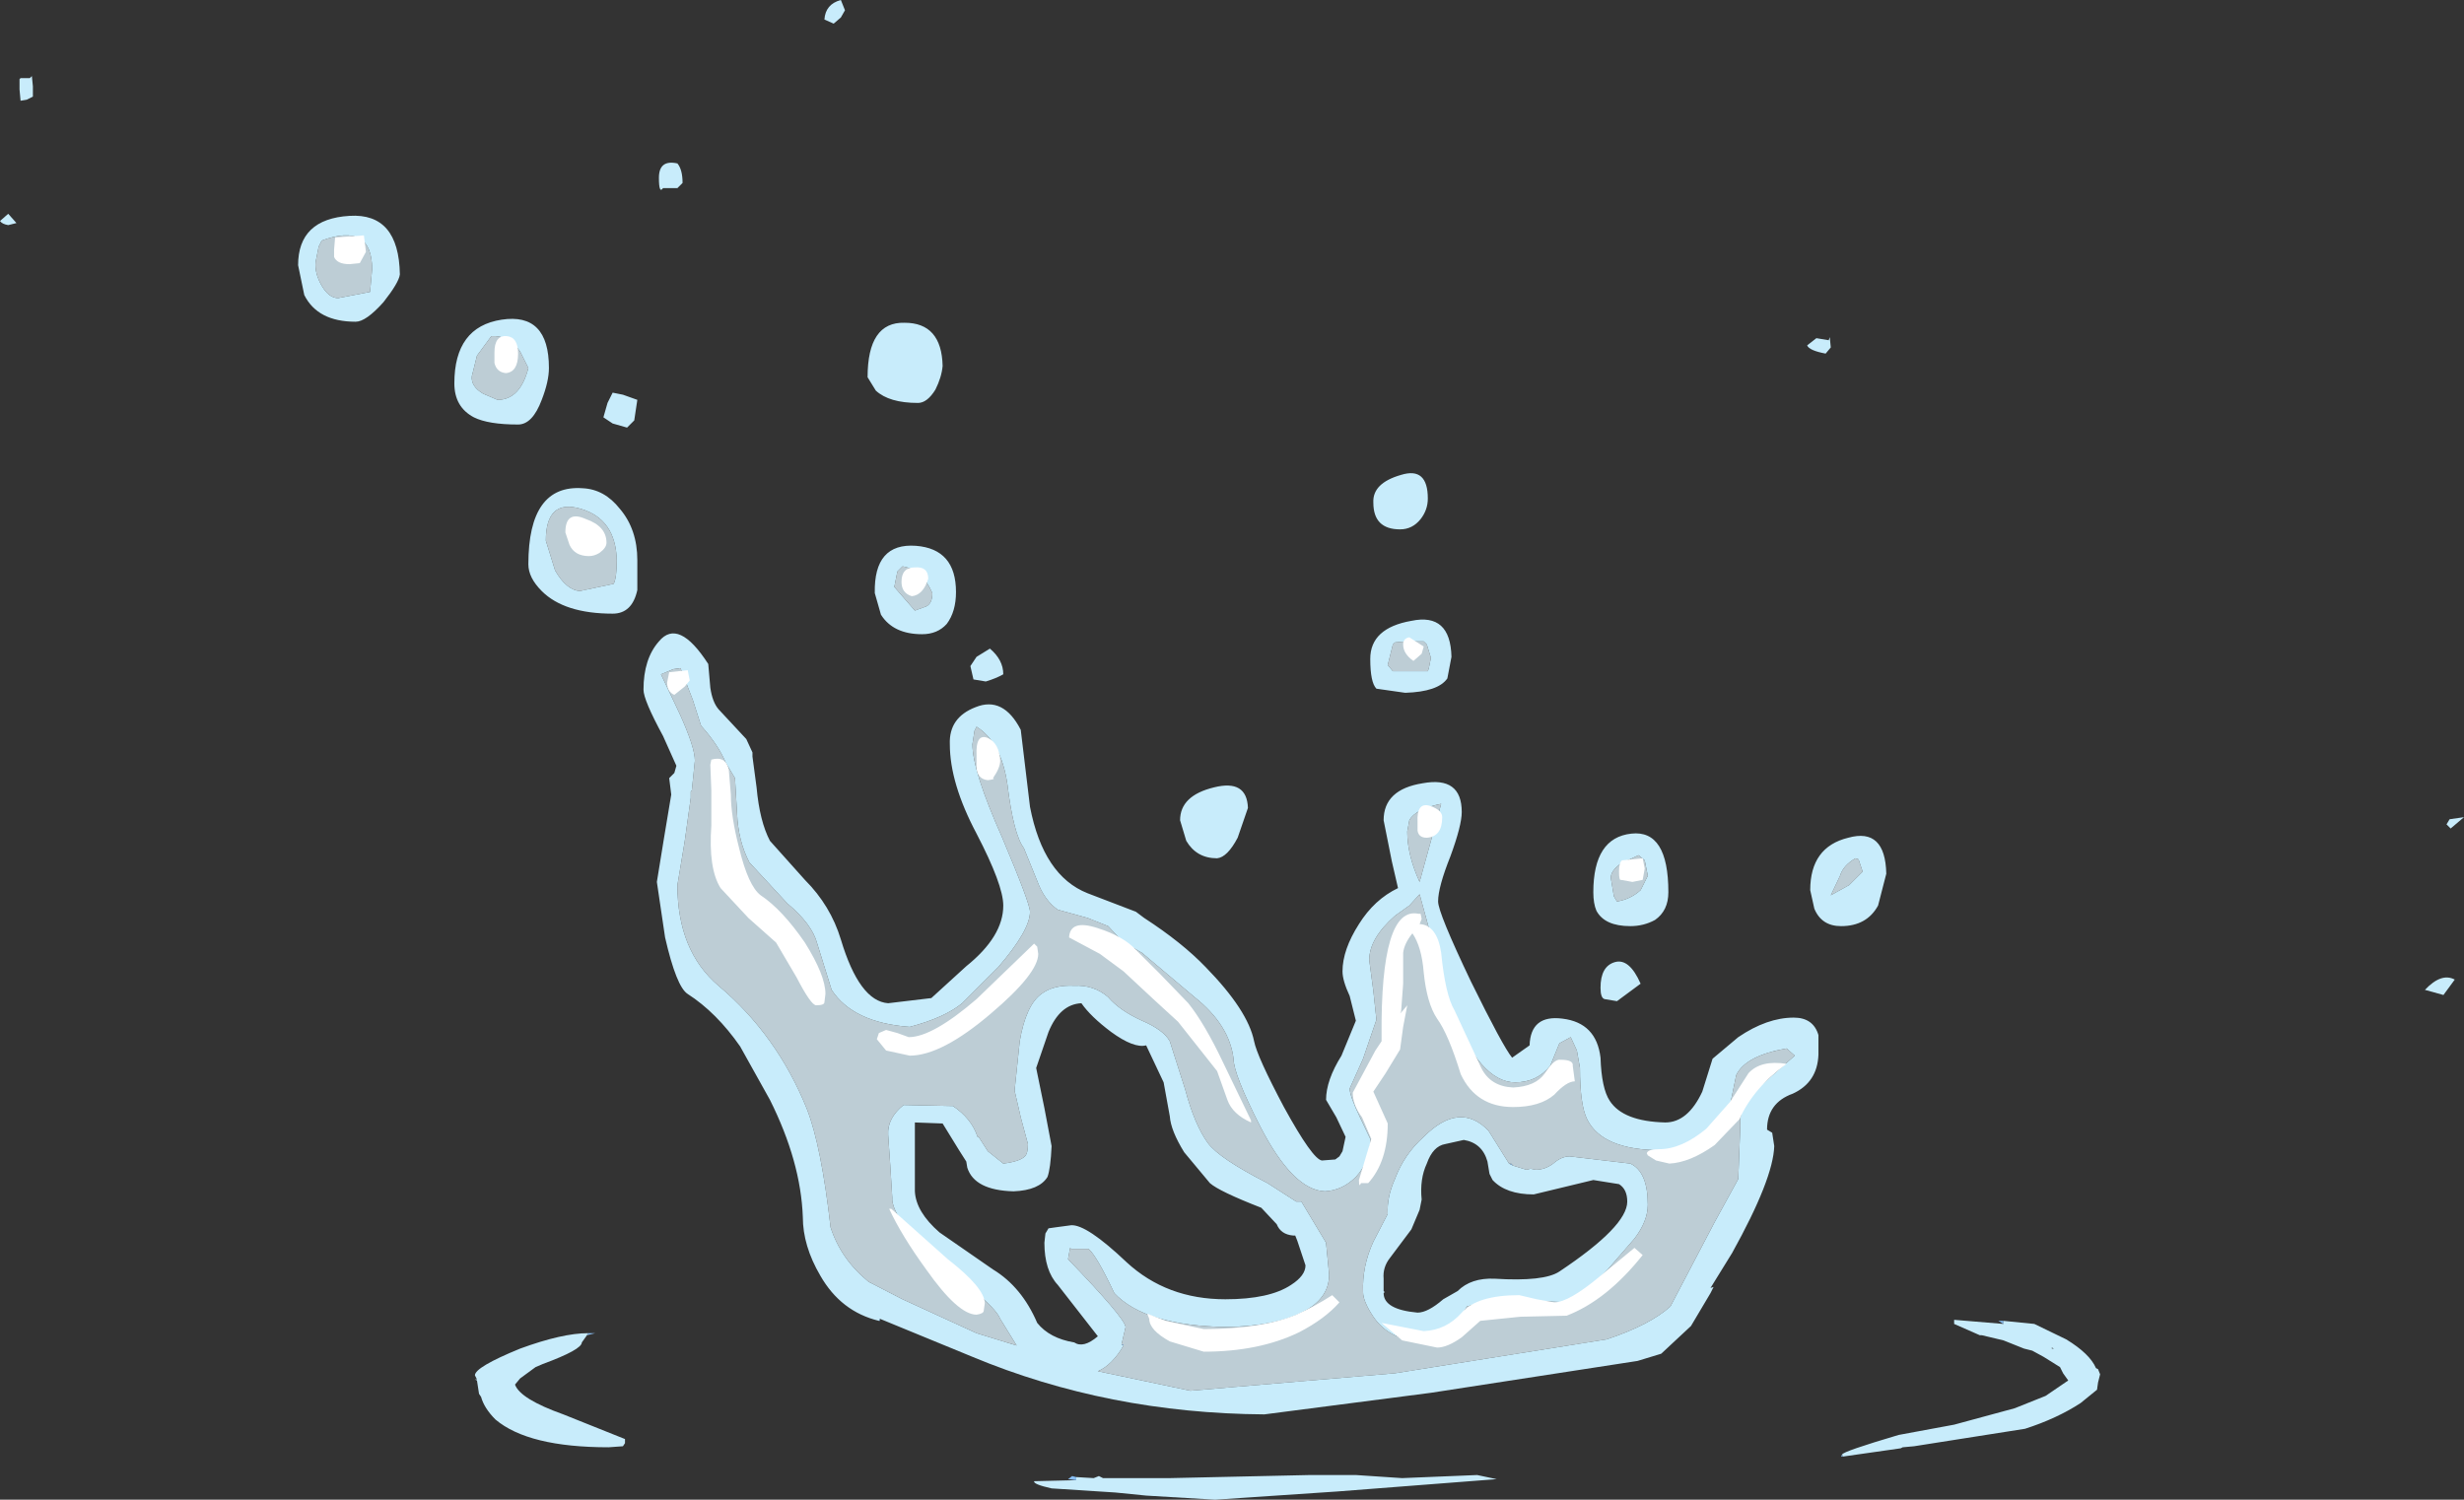 <?xml version="1.0" encoding="UTF-8" standalone="no"?>
<svg xmlns:xlink="http://www.w3.org/1999/xlink" height="72.95px" width="119.85px" xmlns="http://www.w3.org/2000/svg">
  <rect width="100%" height="100%" fill="#333333" stroke="none"/>
  <g transform="matrix(1.0, 0.0, 0.0, 1.0, 60.8, 65.0)">
    <path d="M36.65 -0.75 L36.65 -0.6 36.4 -0.75 36.65 -0.75 M28.8 5.75 L28.85 5.85 28.75 5.85 28.8 5.75 M-8.45 6.85 L-8.45 7.0 -8.85 6.95 -8.65 6.8 -8.45 6.85 M-32.2 -0.15 L-31.85 -0.15 -32.25 -0.05 -32.2 -0.15" fill="#8ac0f4" fill-rule="evenodd" stroke="none"/>
    <path d="M36.65 -0.6 L36.65 -0.75 38.15 -0.6 39.7 0.15 Q40.85 0.85 41.15 1.55 L41.25 1.6 41.35 1.85 41.25 2.25 41.2 2.6 40.4 3.25 Q39.25 4.0 37.7 4.5 L32.3 5.35 31.75 5.4 31.65 5.45 28.85 5.85 28.8 5.75 Q28.85 5.6 31.55 4.8 L34.25 4.3 37.2 3.5 38.7 2.9 39.8 2.15 39.55 1.8 39.4 1.5 38.6 1.0 38.05 0.7 37.65 0.6 36.65 0.2 35.6 -0.05 35.5 -0.05 34.25 -0.6 34.25 -0.8 36.65 -0.6 M39.0 0.55 L39.0 0.6 39.1 0.6 39.0 0.55 M-8.45 6.85 L-7.6 6.9 -7.35 6.8 -7.15 6.9 -3.9 6.9 2.9 6.75 5.15 6.75 7.4 6.9 11.05 6.75 12.0 6.95 4.25 7.55 -1.7 7.95 -5.05 7.75 -6.55 7.6 -9.65 7.4 Q-10.55 7.2 -10.5 7.05 L-8.45 7.0 -8.45 6.85 M-32.2 -0.15 L-32.25 -0.05 -32.5 0.3 Q-32.5 0.65 -34.4 1.35 L-34.75 1.5 -35.5 2.05 -35.75 2.35 Q-35.5 3.05 -33.4 3.8 L-30.4 5.0 -30.4 5.2 -30.5 5.35 -31.2 5.4 Q-35.1 5.4 -36.7 4.05 -37.25 3.5 -37.4 2.95 L-37.5 2.8 -37.6 2.15 -37.7 2.1 -37.6 2.1 -37.7 1.9 Q-37.7 1.5 -35.5 0.6 -33.45 -0.15 -32.2 -0.15" fill="#c8ecfb" fill-rule="evenodd" stroke="none"/>
    <path d="M8.65 -40.75 Q8.65 -40.2 8.3 -39.75 7.9 -39.25 7.3 -39.25 6.0 -39.25 6.0 -40.55 5.95 -41.5 7.35 -41.9 8.65 -42.3 8.65 -40.75 M6.15 -31.5 Q5.85 -31.8 5.85 -32.95 5.85 -34.45 7.85 -34.8 9.75 -35.2 9.8 -33.05 L9.6 -32.0 Q9.15 -31.35 7.55 -31.3 L6.15 -31.5 M7.05 -33.75 L6.95 -33.65 6.7 -32.65 6.95 -32.35 8.65 -32.35 8.7 -32.5 8.8 -33.0 8.6 -33.65 8.45 -33.8 7.55 -33.8 7.05 -33.75 M7.75 -25.1 L7.65 -24.55 Q7.65 -23.4 8.25 -22.1 L9.3 -25.9 Q8.05 -25.65 7.75 -25.1 M-18.05 -0.75 Q-19.9 -1.2 -20.9 -2.95 -21.75 -4.4 -21.75 -5.8 -21.85 -8.5 -23.35 -11.5 L-24.8 -14.1 Q-25.95 -15.75 -27.35 -16.65 -27.9 -17.0 -28.45 -19.4 L-28.85 -22.1 -28.5 -24.25 -28.15 -26.35 -28.25 -27.15 -28.0 -27.4 -27.9 -27.75 -28.55 -29.2 Q-29.5 -30.95 -29.5 -31.45 -29.5 -32.95 -28.75 -33.8 -27.8 -34.95 -26.35 -32.7 L-26.25 -31.55 Q-26.15 -30.85 -25.85 -30.5 L-24.5 -29.05 -24.2 -28.4 -24.2 -28.2 -24.0 -26.7 Q-23.85 -25.05 -23.35 -24.1 L-21.65 -22.2 Q-20.4 -20.95 -19.9 -19.3 -19.0 -16.3 -17.6 -16.2 L-15.5 -16.45 -13.8 -18.0 Q-12.0 -19.45 -12.0 -20.95 -12.0 -21.95 -13.3 -24.45 -14.6 -26.9 -14.6 -28.8 -14.65 -30.1 -13.35 -30.6 -12.0 -31.15 -11.15 -29.5 L-10.7 -25.75 Q-10.05 -22.4 -7.9 -21.55 L-5.55 -20.65 -5.15 -20.35 Q-3.3 -19.15 -2.15 -17.95 -0.1 -15.85 0.2 -14.35 0.35 -13.6 1.65 -11.15 3.05 -8.6 3.5 -8.55 L4.15 -8.6 4.35 -8.75 4.5 -9.0 4.65 -9.7 4.2 -10.65 3.7 -11.5 Q3.7 -12.45 4.45 -13.65 L5.15 -15.35 4.85 -16.55 Q4.5 -17.3 4.5 -17.75 4.5 -18.8 5.3 -20.05 6.05 -21.25 7.2 -21.8 L6.9 -23.1 6.5 -25.1 Q6.5 -26.6 8.4 -26.9 10.3 -27.25 10.3 -25.5 10.3 -24.85 9.75 -23.35 9.15 -21.85 9.15 -21.15 9.15 -20.6 10.75 -17.25 12.3 -14.1 12.75 -13.55 L13.6 -14.15 Q13.65 -15.65 15.2 -15.45 16.85 -15.25 17.05 -13.55 17.1 -12.05 17.5 -11.45 18.15 -10.45 20.2 -10.4 21.3 -10.4 22.0 -11.9 L22.5 -13.5 23.75 -14.55 Q25.15 -15.5 26.45 -15.5 27.4 -15.5 27.65 -14.65 L27.65 -13.7 Q27.6 -12.35 26.4 -11.8 25.15 -11.35 25.15 -10.05 L25.4 -9.9 25.5 -9.25 Q25.45 -7.65 23.45 -4.05 L22.4 -2.35 22.55 -2.4 22.4 -2.1 21.45 -0.5 20.0 0.85 18.85 1.2 8.8 2.75 0.7 3.8 Q-6.9 3.75 -13.5 1.0 L-18.0 -0.85 -18.05 -0.75 M19.35 -22.4 L19.2 -23.15 18.9 -23.4 18.05 -23.0 Q17.55 -22.65 17.55 -22.3 L17.65 -21.7 17.7 -21.4 17.85 -21.15 Q18.5 -21.25 19.0 -21.7 L19.35 -22.4 M16.7 -21.6 Q16.7 -24.25 18.55 -24.45 20.35 -24.65 20.35 -21.6 20.35 -20.7 19.7 -20.25 19.15 -19.95 18.5 -19.95 17.25 -19.95 16.85 -20.7 16.7 -21.05 16.7 -21.6 M-6.15 0.45 Q-6.7 1.4 -7.4 1.7 L-2.9 2.65 7.05 1.8 17.35 0.15 Q19.45 -0.55 20.45 -1.45 L22.6 -5.55 23.75 -7.65 23.85 -10.25 Q23.75 -11.25 24.85 -12.2 L26.5 -13.65 26.1 -14.0 Q24.1 -13.65 23.65 -12.7 L23.35 -11.25 22.2 -9.95 Q21.0 -9.05 20.0 -9.05 17.15 -9.05 16.4 -10.55 16.05 -11.25 16.05 -13.05 L15.9 -13.9 15.6 -14.55 15.05 -14.25 14.6 -13.15 Q13.95 -12.35 12.9 -12.35 11.2 -12.35 9.8 -15.85 L8.25 -21.5 7.75 -20.95 7.05 -20.45 Q5.8 -19.35 5.8 -18.3 L6.0 -16.8 6.15 -15.4 5.5 -13.5 4.85 -12.05 Q4.85 -11.7 5.35 -10.65 L5.85 -9.6 Q5.85 -8.5 5.15 -7.75 4.5 -7.1 3.65 -7.05 2.1 -7.1 0.5 -10.2 -0.8 -12.75 -0.8 -13.5 -1.0 -15.15 -2.7 -16.5 L-5.25 -18.65 -6.2 -19.2 -6.9 -19.95 -7.9 -20.35 -9.35 -20.75 Q-10.0 -21.2 -10.35 -22.15 L-11.0 -23.75 Q-11.5 -24.4 -11.8 -26.85 -12.1 -28.9 -13.3 -29.65 L-13.4 -29.45 -13.5 -28.8 Q-13.5 -27.5 -12.05 -24.25 -10.7 -21.05 -10.7 -20.65 -10.7 -19.75 -12.25 -17.95 L-14.0 -16.2 Q-14.85 -15.5 -16.55 -15.05 -19.3 -15.25 -20.35 -16.85 L-21.05 -19.1 Q-21.3 -20.05 -22.5 -21.05 L-24.35 -23.05 Q-24.9 -24.1 -24.95 -25.45 L-25.05 -27.15 -25.5 -27.9 Q-25.85 -28.75 -26.7 -29.7 L-27.1 -30.95 -27.7 -32.5 -28.05 -32.45 -28.65 -32.2 -27.75 -30.3 Q-27.0 -28.65 -27.0 -28.0 L-27.15 -26.55 -27.2 -26.5 -27.2 -26.2 -27.5 -24.05 -27.85 -21.95 Q-27.85 -18.75 -25.85 -17.05 -23.0 -14.65 -21.55 -11.05 -20.85 -9.25 -20.4 -5.3 -19.9 -3.75 -18.55 -2.65 L-16.9 -1.8 -13.3 -0.15 -11.35 0.45 -12.15 -0.85 Q-12.45 -1.6 -15.25 -3.6 L-16.7 -5.2 Q-17.45 -6.25 -17.4 -6.75 L-17.5 -8.35 -17.6 -9.8 Q-17.65 -10.6 -16.85 -11.25 L-14.45 -11.2 Q-13.55 -10.6 -13.25 -9.7 L-13.2 -9.7 -12.75 -9.0 -12.0 -8.4 Q-11.2 -8.5 -10.95 -8.75 -10.8 -8.9 -10.8 -9.35 L-11.15 -10.65 -11.45 -11.95 -11.2 -14.35 Q-10.9 -16.1 -10.15 -16.65 -9.55 -17.1 -8.55 -17.05 -7.6 -17.1 -6.9 -16.5 -6.35 -15.85 -5.25 -15.35 -4.2 -14.9 -3.9 -14.35 L-3.15 -12.0 Q-2.7 -10.3 -2.05 -9.4 -1.5 -8.65 0.85 -7.45 L2.25 -6.55 2.5 -6.55 3.7 -4.55 3.85 -3.0 Q3.85 -1.8 2.5 -1.15 1.2 -0.5 -1.1 -0.45 -5.1 -0.5 -6.6 -2.1 -7.45 -3.9 -7.85 -4.25 L-8.7 -4.25 -8.75 -4.3 -8.85 -3.75 Q-6.1 -0.9 -6.05 -0.45 L-6.25 0.4 -6.15 0.45 M17.85 -16.3 L17.25 -16.4 Q17.05 -16.45 17.05 -16.95 17.05 -18.0 17.75 -18.2 18.45 -18.4 19.0 -17.15 L17.85 -16.3 M8.35 -6.65 L8.25 -6.15 7.85 -5.2 7.7 -5.0 6.8 -3.8 Q6.45 -3.35 6.5 -2.8 L6.5 -2.2 6.55 -2.15 6.5 -2.1 Q6.5 -1.3 8.15 -1.15 8.65 -1.15 9.4 -1.8 L10.1 -2.2 Q10.75 -2.85 11.9 -2.8 14.3 -2.65 15.05 -3.15 18.35 -5.35 18.35 -6.55 18.35 -7.15 17.95 -7.4 L16.7 -7.6 15.25 -7.25 13.8 -6.9 Q12.45 -6.9 11.8 -7.6 L11.65 -7.9 11.55 -8.5 Q11.3 -9.4 10.4 -9.55 L9.5 -9.35 Q8.9 -9.25 8.6 -8.4 8.25 -7.65 8.35 -6.65 M12.8 -8.3 L13.45 -8.1 13.65 -8.15 13.9 -8.1 Q14.35 -8.1 14.75 -8.4 15.15 -8.75 15.55 -8.75 L18.5 -8.4 Q19.35 -8.0 19.35 -6.4 19.35 -5.6 18.7 -4.75 L17.4 -3.25 Q15.95 -1.7 15.6 -1.65 L11.8 -1.8 10.55 -1.45 10.15 -0.8 Q9.35 0.2 8.15 0.2 6.75 0.15 6.0 -0.95 5.5 -1.7 5.5 -2.15 5.45 -3.4 6.0 -4.6 L6.7 -5.95 Q6.65 -6.75 7.05 -7.65 7.5 -8.85 8.45 -9.7 10.2 -11.45 11.6 -10.0 L12.6 -8.4 12.8 -8.3 M1.3 -5.45 L0.55 -6.25 Q-1.5 -7.05 -1.95 -7.45 L-3.2 -8.95 Q-3.85 -10.0 -3.9 -10.7 L-4.2 -12.35 -5.05 -14.15 Q-5.65 -14.0 -6.75 -14.8 -7.75 -15.55 -8.2 -16.2 -9.25 -16.15 -9.8 -14.8 L-10.4 -13.05 -10.0 -11.1 -9.65 -9.25 Q-9.7 -8.15 -9.85 -7.75 -10.25 -7.1 -11.5 -7.05 -13.4 -7.1 -13.75 -8.2 L-13.8 -8.5 -14.15 -9.05 -14.95 -10.35 -16.3 -10.4 -16.3 -7.05 Q-16.25 -6.05 -15.1 -5.05 L-12.5 -3.25 Q-11.1 -2.4 -10.35 -0.65 -9.75 0.1 -8.55 0.3 -8.1 0.6 -7.4 0.0 L-9.35 -2.5 Q-10.0 -3.2 -10.0 -4.55 L-9.95 -5.0 -9.8 -5.25 -9.45 -5.3 -8.7 -5.4 Q-7.95 -5.45 -6.0 -3.6 -4.05 -1.8 -1.2 -1.8 0.95 -1.8 2.0 -2.5 2.7 -2.95 2.7 -3.45 L2.3 -4.65 2.2 -4.9 2.1 -4.9 Q1.5 -4.95 1.3 -5.45 M30.55 -20.95 Q30.0 -19.95 28.75 -19.95 27.8 -19.95 27.45 -20.8 L27.25 -21.7 Q27.25 -23.8 29.1 -24.25 30.9 -24.75 30.95 -22.5 L30.55 -20.95 M29.8 -22.6 L29.6 -23.2 29.45 -23.25 Q28.85 -22.9 28.7 -22.4 L28.25 -21.45 29.15 -21.95 29.8 -22.6 M-46.3 -52.1 Q-46.3 -54.35 -43.8 -54.5 -41.4 -54.65 -41.35 -51.65 -41.4 -51.25 -42.15 -50.3 -43.0 -49.35 -43.5 -49.35 -45.35 -49.35 -46.0 -50.65 L-46.3 -52.1 M-45.3 -53.0 L-45.45 -52.25 Q-45.5 -51.7 -45.15 -51.1 -44.8 -50.5 -44.35 -50.5 L-42.8 -50.8 -42.7 -51.9 Q-42.7 -54.2 -45.15 -53.3 L-45.3 -53.0 M-17.15 -37.2 L-17.3 -36.45 -16.3 -35.3 -15.75 -35.5 Q-15.45 -35.65 -15.45 -36.15 -15.95 -37.3 -16.9 -37.45 L-17.15 -37.2 M-16.15 -45.4 Q-17.55 -45.4 -18.2 -46.0 L-18.6 -46.65 Q-18.6 -49.35 -16.8 -49.3 -15.0 -49.3 -14.95 -47.2 -15.0 -46.65 -15.3 -46.05 -15.7 -45.4 -16.15 -45.4 M-13.45 -31.95 L-13.6 -32.6 -13.3 -33.05 -12.65 -33.45 Q-12.0 -32.9 -12.0 -32.2 -12.35 -32.0 -12.85 -31.85 L-13.45 -31.95 M-14.75 -34.65 Q-15.2 -34.15 -15.95 -34.15 -17.35 -34.15 -17.95 -35.1 L-18.25 -36.15 Q-18.3 -38.6 -16.25 -38.45 -14.3 -38.3 -14.3 -36.2 -14.3 -35.25 -14.75 -34.65 M-1.75 -26.7 Q-0.15 -27.1 -0.1 -25.7 L-0.6 -24.25 Q-1.1 -23.3 -1.6 -23.25 -2.6 -23.25 -3.1 -24.1 L-3.4 -25.1 Q-3.4 -26.3 -1.75 -26.7 M-30.3 -44.2 L-31.0 -44.4 -31.45 -44.7 -31.25 -45.4 -31.0 -45.9 -30.5 -45.8 -29.8 -45.55 -29.95 -44.55 -30.3 -44.2 M-34.45 -45.55 Q-34.9 -44.35 -35.6 -44.35 -37.05 -44.35 -37.75 -44.7 -38.7 -45.2 -38.7 -46.35 -38.7 -49.1 -36.4 -49.45 -34.1 -49.8 -34.1 -47.1 -34.1 -46.45 -34.45 -45.55 M-37.6 -47.7 L-37.85 -46.7 Q-37.9 -46.2 -37.3 -45.85 L-36.6 -45.55 Q-35.5 -45.55 -35.1 -47.1 L-35.5 -47.9 Q-36.05 -48.7 -36.9 -48.65 L-37.6 -47.7 M-30.65 -40.25 Q-29.8 -39.25 -29.8 -37.75 L-29.8 -36.3 Q-30.05 -35.15 -31.0 -35.15 -33.35 -35.15 -34.45 -36.25 -35.1 -36.9 -35.1 -37.55 -35.1 -41.45 -32.45 -41.25 -31.4 -41.2 -30.65 -40.25 M-32.55 -40.25 Q-34.25 -40.75 -34.25 -38.7 L-33.8 -37.25 Q-33.25 -36.3 -32.6 -36.25 L-30.95 -36.6 Q-30.8 -36.9 -30.8 -37.75 -30.85 -39.75 -32.55 -40.25" fill="#c8ecfb" fill-rule="evenodd" stroke="none"/>
    <path d="M-18.0 -0.85 L-18.0 -0.75 -18.05 -0.75 -18.0 -0.85 M-6.25 0.4 L-6.15 0.4 -6.15 0.45 -6.25 0.4 M12.6 -8.4 L12.7 -8.4 12.8 -8.3 12.6 -8.4" fill="#8ac0f4" fill-rule="evenodd" stroke="none"/>
    <path d="M7.75 -25.1 Q8.05 -25.65 9.3 -25.9 L8.25 -22.1 Q7.65 -23.4 7.65 -24.55 L7.75 -25.1 M7.05 -33.75 L7.55 -33.8 8.45 -33.8 8.6 -33.65 8.8 -33.0 8.7 -32.5 8.65 -32.35 6.95 -32.35 6.7 -32.65 6.95 -33.65 7.05 -33.75 M19.35 -22.4 L19.0 -21.7 Q18.5 -21.25 17.85 -21.15 L17.7 -21.4 17.65 -21.7 17.55 -22.3 Q17.55 -22.65 18.05 -23.0 L18.9 -23.4 19.2 -23.15 19.35 -22.4 M-6.25 0.4 L-6.05 -0.45 Q-6.1 -0.9 -8.85 -3.75 L-8.75 -4.3 -8.7 -4.25 -7.85 -4.25 Q-7.45 -3.9 -6.6 -2.1 -5.1 -0.5 -1.1 -0.45 1.2 -0.5 2.5 -1.15 3.85 -1.8 3.85 -3.0 L3.7 -4.55 2.5 -6.55 2.25 -6.55 0.85 -7.45 Q-1.5 -8.65 -2.05 -9.4 -2.7 -10.3 -3.15 -12.0 L-3.9 -14.35 Q-4.2 -14.9 -5.25 -15.35 -6.35 -15.85 -6.9 -16.5 -7.6 -17.1 -8.55 -17.05 -9.55 -17.1 -10.15 -16.65 -10.9 -16.1 -11.2 -14.35 L-11.45 -11.95 -11.15 -10.65 -10.8 -9.35 Q-10.8 -8.9 -10.95 -8.75 -11.2 -8.5 -12.0 -8.4 L-12.75 -9.0 -13.2 -9.7 -13.25 -9.7 Q-13.55 -10.6 -14.45 -11.2 L-16.85 -11.25 Q-17.65 -10.6 -17.6 -9.8 L-17.5 -8.35 -17.4 -6.75 Q-17.45 -6.25 -16.7 -5.2 L-15.25 -3.6 Q-12.45 -1.6 -12.15 -0.85 L-11.35 0.45 -13.3 -0.15 -16.9 -1.8 -18.55 -2.65 Q-19.9 -3.75 -20.4 -5.3 -20.85 -9.25 -21.55 -11.05 -23.0 -14.65 -25.85 -17.05 -27.85 -18.75 -27.85 -21.95 L-27.5 -24.05 -27.2 -26.2 -27.2 -26.5 -27.15 -26.55 -27.0 -28.0 Q-27.0 -28.65 -27.75 -30.3 L-28.65 -32.2 -28.05 -32.45 -27.7 -32.5 -27.1 -30.95 -26.7 -29.7 Q-25.85 -28.75 -25.5 -27.9 L-25.05 -27.15 -24.95 -25.45 Q-24.9 -24.1 -24.35 -23.05 L-22.5 -21.05 Q-21.3 -20.05 -21.05 -19.1 L-20.35 -16.85 Q-19.3 -15.25 -16.55 -15.05 -14.85 -15.5 -14.0 -16.2 L-12.25 -17.95 Q-10.7 -19.75 -10.7 -20.65 -10.7 -21.05 -12.05 -24.25 -13.5 -27.5 -13.5 -28.8 L-13.4 -29.45 -13.3 -29.65 Q-12.1 -28.9 -11.8 -26.85 -11.5 -24.4 -11.0 -23.75 L-10.35 -22.15 Q-10.0 -21.2 -9.35 -20.75 L-7.9 -20.35 -6.9 -19.95 -6.2 -19.2 -5.25 -18.65 -2.7 -16.5 Q-1.0 -15.15 -0.8 -13.5 -0.8 -12.75 0.5 -10.2 2.1 -7.1 3.65 -7.05 4.5 -7.1 5.15 -7.75 5.85 -8.5 5.85 -9.6 L5.35 -10.65 Q4.85 -11.7 4.85 -12.05 L5.5 -13.5 6.15 -15.4 6.0 -16.8 5.8 -18.3 Q5.8 -19.35 7.05 -20.45 L7.75 -20.95 8.25 -21.5 9.8 -15.85 Q11.2 -12.35 12.9 -12.35 13.95 -12.35 14.6 -13.15 L15.05 -14.25 15.6 -14.55 15.9 -13.9 16.05 -13.05 Q16.05 -11.25 16.4 -10.55 17.15 -9.05 20.0 -9.05 21.0 -9.05 22.2 -9.95 L23.35 -11.25 23.65 -12.7 Q24.1 -13.65 26.1 -14.0 L26.5 -13.65 24.85 -12.2 Q23.75 -11.25 23.85 -10.25 L23.75 -7.65 22.6 -5.55 20.45 -1.45 Q19.45 -0.55 17.35 0.15 L7.05 1.8 -2.9 2.65 -7.4 1.7 Q-6.7 1.4 -6.15 0.45 L-6.15 0.4 -6.25 0.4 M12.6 -8.4 L11.6 -10.0 Q10.2 -11.45 8.45 -9.7 7.5 -8.85 7.05 -7.65 6.65 -6.75 6.7 -5.95 L6.0 -4.6 Q5.45 -3.4 5.5 -2.15 5.5 -1.7 6.0 -0.95 6.75 0.15 8.15 0.2 9.35 0.2 10.15 -0.8 L10.55 -1.45 11.8 -1.8 15.6 -1.65 Q15.95 -1.7 17.4 -3.25 L18.7 -4.75 Q19.35 -5.6 19.35 -6.4 19.35 -8.0 18.5 -8.4 L15.55 -8.75 Q15.15 -8.75 14.75 -8.4 14.35 -8.1 13.9 -8.1 L13.65 -8.15 13.45 -8.1 12.8 -8.3 12.7 -8.4 12.6 -8.4 M29.8 -22.6 L29.15 -21.95 28.25 -21.45 28.7 -22.4 Q28.85 -22.9 29.45 -23.25 L29.6 -23.2 29.8 -22.6 M-17.15 -37.2 L-16.9 -37.45 Q-15.95 -37.3 -15.45 -36.15 -15.45 -35.65 -15.75 -35.5 L-16.3 -35.3 -17.3 -36.45 -17.15 -37.2 M-45.3 -53.0 L-45.15 -53.3 Q-42.7 -54.2 -42.7 -51.9 L-42.8 -50.8 -44.35 -50.5 Q-44.8 -50.5 -45.15 -51.1 -45.5 -51.7 -45.45 -52.25 L-45.3 -53.0 M-37.6 -47.7 L-36.9 -48.65 Q-36.05 -48.7 -35.5 -47.9 L-35.1 -47.1 Q-35.5 -45.55 -36.6 -45.55 L-37.3 -45.85 Q-37.9 -46.2 -37.85 -46.7 L-37.6 -47.7 M-32.55 -40.25 Q-30.85 -39.75 -30.8 -37.75 -30.8 -36.9 -30.95 -36.6 L-32.6 -36.25 Q-33.25 -36.3 -33.8 -37.25 L-34.25 -38.7 Q-34.25 -40.75 -32.55 -40.25" fill="#dff4fd" fill-opacity="0.8" fill-rule="evenodd" stroke="none"/>
    <path d="M9.35 -25.25 Q9.35 -24.3 8.6 -24.25 8.2 -24.25 8.15 -24.6 L8.15 -25.0 Q8.1 -26.0 8.75 -25.8 9.35 -25.6 9.35 -25.25 M7.75 -34.0 L8.45 -33.55 8.35 -33.2 7.95 -32.85 Q7.45 -33.2 7.45 -33.65 7.45 -33.95 7.75 -34.0 M18.6 -22.1 L18.05 -22.2 Q17.95 -22.15 17.95 -22.6 17.95 -23.05 18.1 -23.15 L19.1 -23.25 19.2 -22.75 19.1 -22.2 18.6 -22.1 M15.1 -13.45 Q15.75 -13.45 15.7 -13.15 L15.8 -12.4 Q15.4 -12.4 14.8 -11.75 14.1 -11.15 12.8 -11.15 11.0 -11.15 10.25 -12.75 9.65 -14.7 9.1 -15.45 8.6 -16.2 8.45 -17.7 8.35 -18.95 7.9 -19.6 7.5 -19.1 7.45 -18.65 L7.45 -17.15 7.35 -15.8 7.3 -15.7 7.4 -15.8 7.65 -16.1 7.45 -15.05 7.3 -13.95 6.6 -12.8 6.0 -11.9 6.7 -10.35 Q6.7 -8.5 5.75 -7.45 L5.4 -7.45 Q5.3 -7.2 5.3 -7.6 L5.9 -9.6 5.45 -10.65 Q5.0 -11.25 5.0 -11.85 L6.1 -13.9 6.4 -14.35 6.4 -14.6 Q6.35 -20.95 8.2 -20.55 L8.3 -20.55 8.35 -20.3 8.25 -20.05 Q9.1 -20.0 9.3 -18.65 9.5 -16.6 9.95 -15.85 L11.25 -13.05 Q11.7 -12.15 12.8 -12.1 13.9 -12.15 14.35 -12.8 14.8 -13.5 15.1 -13.45 M0.05 -10.4 Q-0.85 -10.8 -1.1 -11.5 L-1.6 -12.9 -3.5 -15.3 -4.7 -16.4 -6.15 -17.75 -7.3 -18.6 -8.8 -19.4 Q-8.75 -20.3 -7.4 -19.85 -6.15 -19.45 -5.55 -18.8 L-4.4 -17.65 -3.0 -16.2 Q-2.2 -15.2 -1.3 -13.3 L0.05 -10.5 0.05 -10.4 M4.0 -2.0 L4.35 -1.65 Q3.65 -0.85 2.4 -0.2 0.45 0.75 -2.25 0.75 L-3.9 0.25 Q-4.9 -0.3 -4.9 -0.85 L-5.0 -1.1 -4.1 -0.75 -2.25 -0.35 Q0.55 -0.35 2.25 -1.05 3.15 -1.45 4.0 -2.0 M8.45 -0.25 Q9.55 -0.3 10.3 -1.15 11.05 -2.0 13.1 -2.0 L13.95 -1.8 14.8 -1.65 Q15.5 -1.65 17.0 -2.9 L18.7 -4.3 19.1 -3.95 Q17.35 -1.75 15.4 -1.0 L13.15 -0.95 11.2 -0.75 10.3 0.05 Q9.6 0.55 9.1 0.55 L7.4 0.2 6.4 -0.65 8.45 -0.25 M19.9 -9.1 Q21.0 -9.1 22.2 -10.1 L23.35 -11.4 24.25 -12.8 Q24.85 -13.45 26.1 -13.25 24.5 -12.1 23.8 -10.55 L22.6 -9.3 Q21.4 -8.45 20.4 -8.4 L19.75 -8.55 19.35 -8.8 19.3 -8.9 Q19.35 -9.1 19.9 -9.1 M-43.1 -53.55 L-43.0 -52.75 -43.3 -52.2 -43.8 -52.15 Q-44.4 -52.15 -44.55 -52.5 L-44.55 -52.85 -44.5 -53.45 -43.1 -53.55 M-12.15 -28.0 Q-12.15 -27.65 -12.5 -27.15 -12.35 -27.1 -12.75 -27.05 -13.25 -27.1 -13.3 -27.65 L-13.3 -28.25 Q-13.35 -29.35 -12.75 -29.1 -12.2 -28.85 -12.15 -28.0 M-16.95 -36.7 Q-16.95 -37.4 -16.3 -37.4 -15.65 -37.45 -15.65 -36.85 -15.9 -36.05 -16.45 -36.0 -16.95 -36.15 -16.95 -36.7 M-36.75 -47.85 Q-36.75 -48.7 -36.15 -48.65 -35.6 -48.6 -35.6 -47.8 -35.6 -46.9 -36.2 -46.85 -36.65 -46.9 -36.75 -47.35 L-36.75 -47.85 M-33.3 -39.1 Q-33.3 -40.2 -32.3 -39.75 -31.3 -39.4 -31.3 -38.6 -31.3 -38.35 -31.65 -38.1 -31.9 -37.95 -32.15 -37.95 -32.85 -37.95 -33.1 -38.5 L-33.3 -39.1 M-27.5 -31.6 L-28.0 -31.2 Q-28.35 -31.35 -28.35 -31.8 L-28.25 -32.3 -27.35 -32.4 -27.25 -31.9 -27.5 -31.6 M-26.25 -27.8 L-26.2 -28.05 Q-25.5 -28.25 -25.35 -27.55 L-25.25 -26.35 Q-25.25 -25.3 -24.85 -23.75 -24.4 -21.9 -23.8 -21.45 -22.75 -20.75 -21.65 -19.15 -20.65 -17.55 -20.65 -16.65 L-20.7 -16.25 Q-20.7 -16.1 -21.1 -16.1 -21.35 -16.1 -22.05 -17.45 L-23.05 -19.15 -24.4 -20.35 -25.75 -21.8 Q-26.35 -22.75 -26.2 -24.85 L-26.2 -26.55 -26.25 -27.8 M-10.3 -18.6 Q-10.3 -17.65 -12.6 -15.7 -15.0 -13.65 -16.55 -13.65 L-17.7 -13.9 -18.15 -14.45 -18.05 -14.75 -17.7 -14.9 -17.15 -14.75 -16.6 -14.55 Q-15.45 -14.55 -13.3 -16.4 L-10.5 -19.1 -10.35 -18.95 -10.3 -18.6 M-17.45 -6.2 L-14.7 -3.75 Q-12.9 -2.35 -12.9 -1.6 L-12.95 -1.25 Q-12.95 -1.1 -13.3 -1.05 -14.2 -1.05 -15.75 -3.25 -16.95 -4.9 -17.55 -6.2 L-17.45 -6.2" fill="#ffffff" fill-rule="evenodd" stroke="none"/>
    <path d="M28.2 -48.6 L28.25 -48.1 28.0 -47.8 Q27.2 -47.95 27.1 -48.2 L27.55 -48.55 28.15 -48.45 28.2 -48.6 M58.6 -17.35 L58.05 -16.6 57.15 -16.85 Q57.95 -17.7 58.6 -17.35 M58.35 -25.15 L59.05 -25.25 58.4 -24.7 58.2 -24.9 58.35 -25.15 M-28.75 -56.35 Q-28.75 -57.25 -27.85 -57.05 -27.6 -56.75 -27.6 -56.1 L-27.85 -55.85 -28.55 -55.85 Q-28.75 -55.55 -28.75 -56.35 M-20.7 -64.05 Q-20.65 -64.8 -19.9 -65.0 L-19.7 -64.5 -19.9 -64.15 -20.25 -63.85 -20.7 -64.05 M-59.2 -60.8 L-59.2 -60.3 -59.3 -60.25 -59.5 -60.15 -59.8 -60.1 -59.85 -60.65 -59.85 -61.15 -59.8 -61.2 -59.35 -61.2 -59.25 -61.3 -59.2 -60.8 M-60.4 -54.05 Q-60.7 -54.1 -60.8 -54.25 L-60.4 -54.6 -60.0 -54.15 -60.4 -54.05" fill="#c8ecfb" fill-rule="evenodd" stroke="none"/>
  </g>
</svg>
